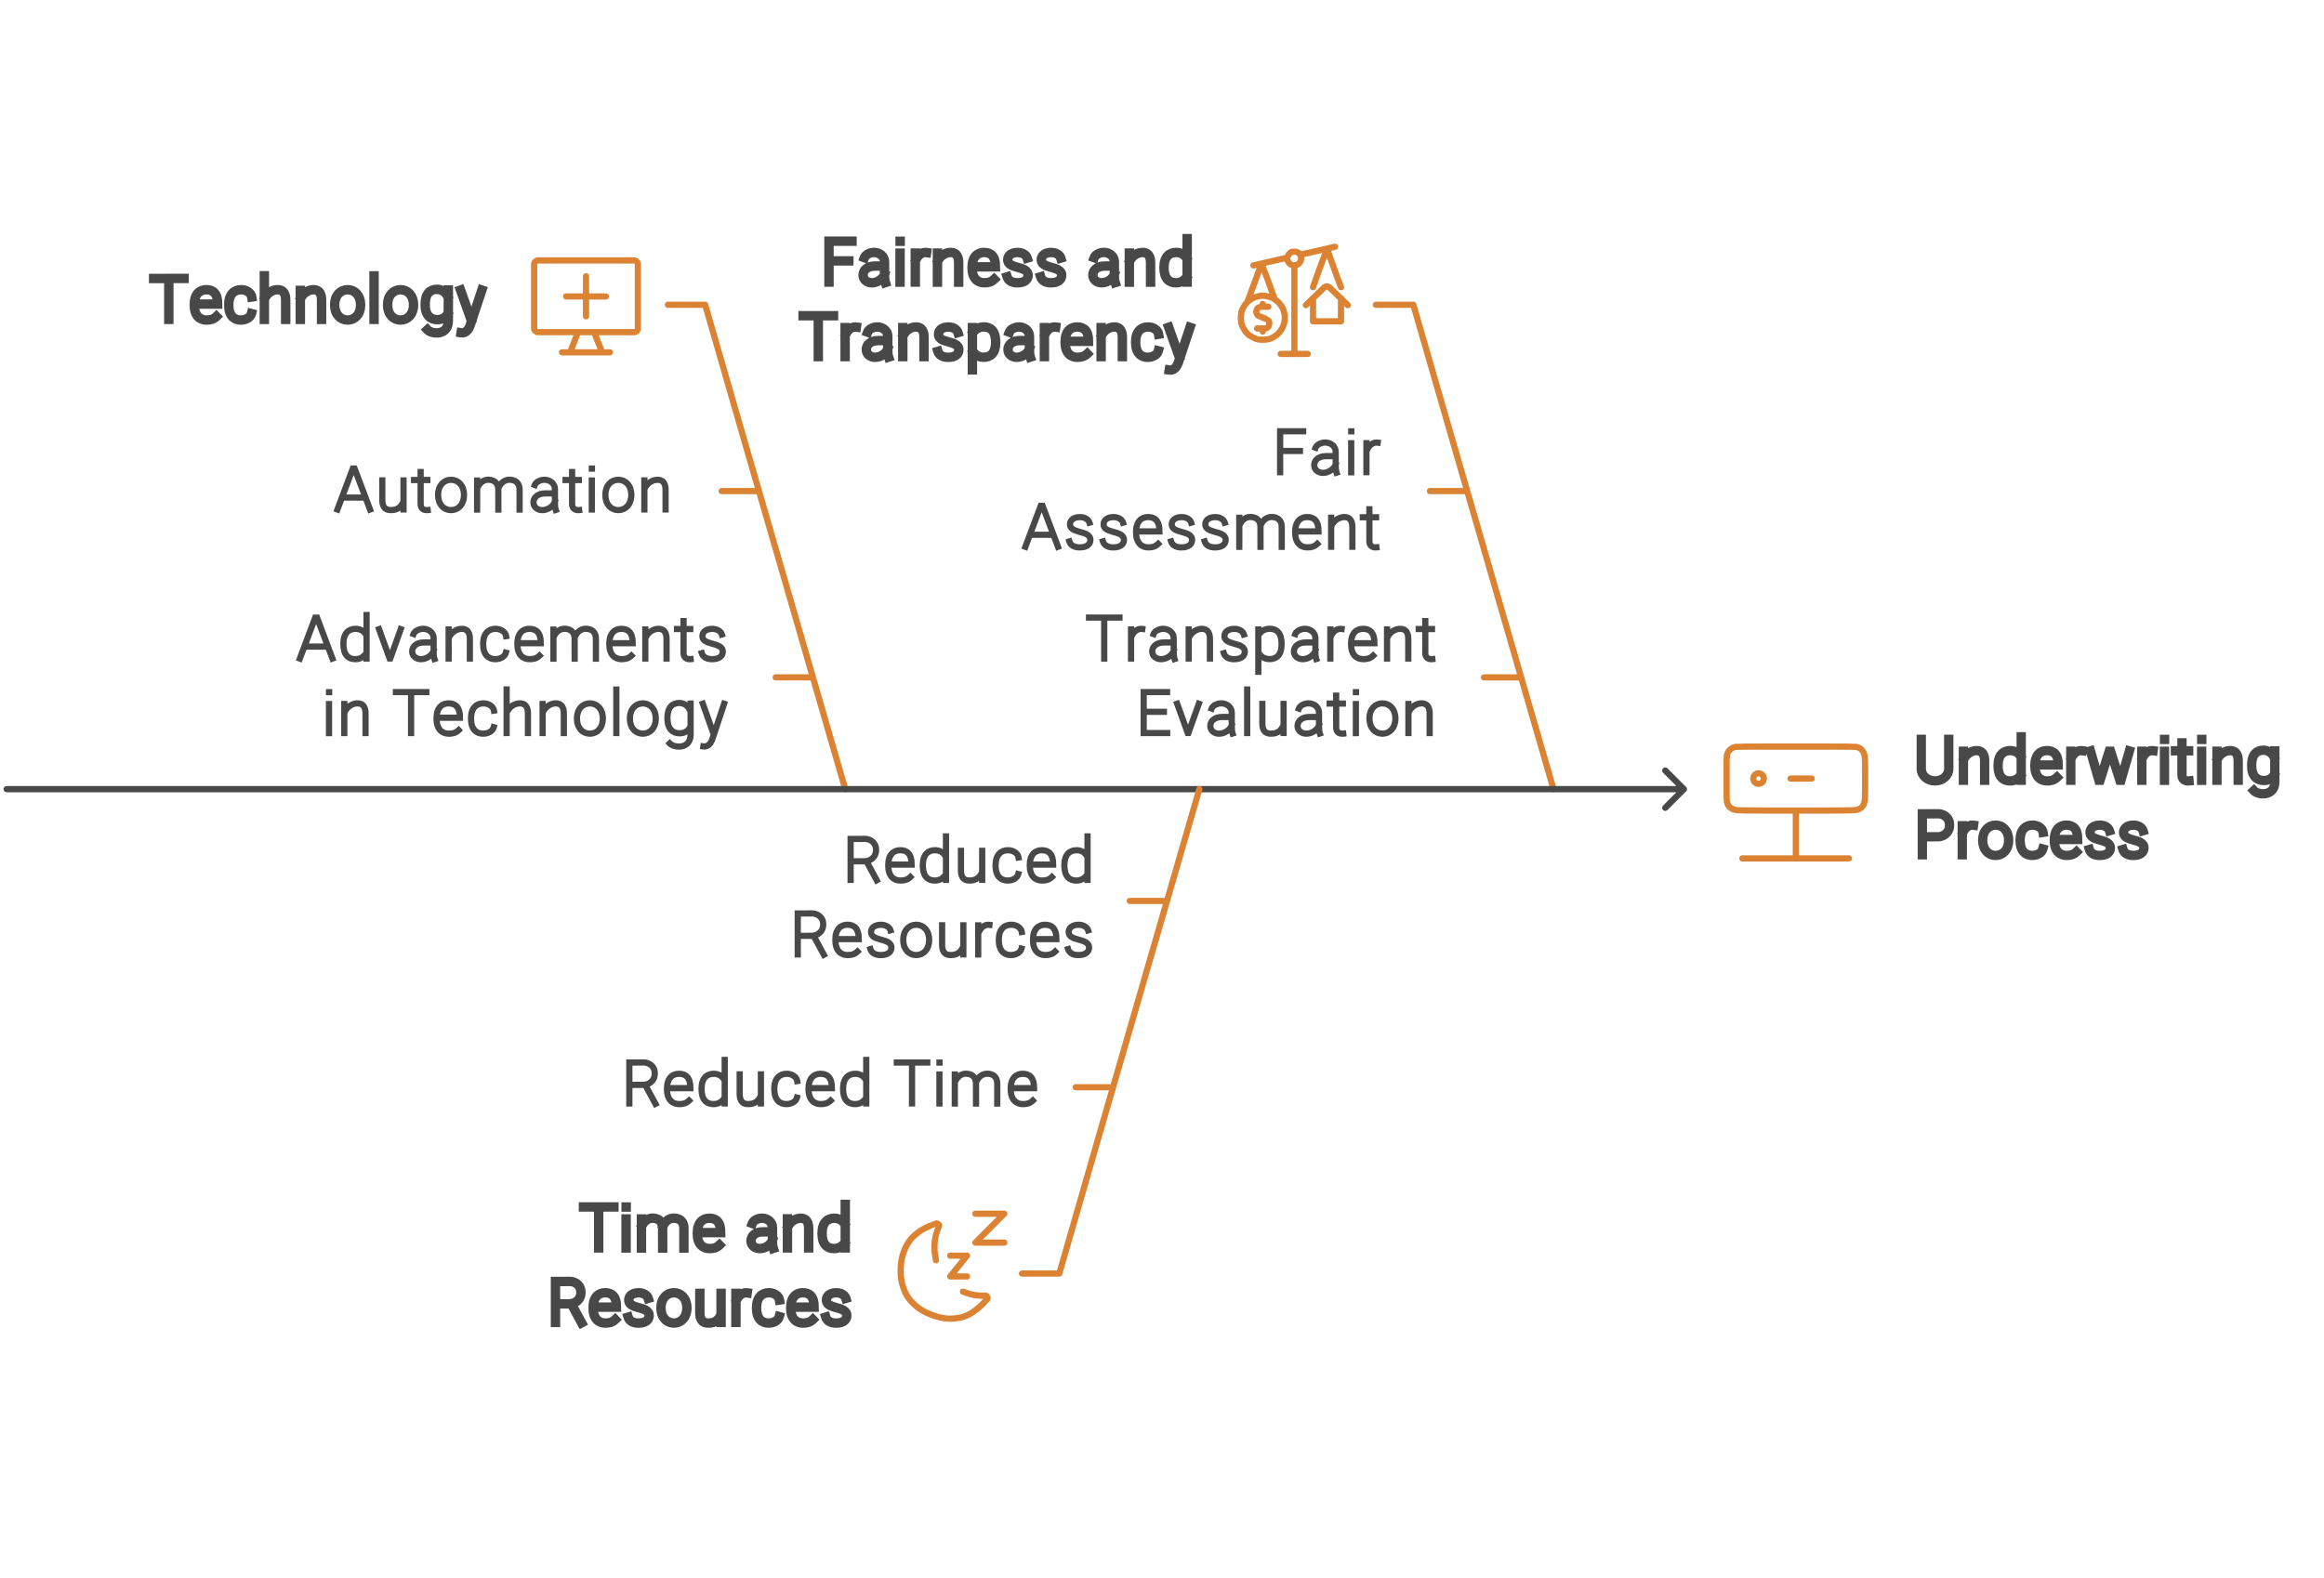 <svg width="555" height="377" viewBox="0 0 555 377" fill="none" xmlns="http://www.w3.org/2000/svg">
<path d="M159.508 72.803H168.409L177.385 103.957C185.544 132.143 193.703 160.33 201.862 188.516M172.341 117.308H181.242M185.247 161.813H194.148" stroke="#DB8333" stroke-width="1.484" stroke-miterlimit="1.5" stroke-linecap="round" stroke-linejoin="round"/>
<path d="M328.573 72.805H337.526L346.524 103.958C354.683 132.145 362.842 160.331 371.001 188.518M341.48 117.31H350.381M354.386 161.815H363.287" stroke="#DB8333" stroke-width="1.484" stroke-miterlimit="1.5" stroke-linecap="round" stroke-linejoin="round"/>
<path d="M427.607 185.986H432.651M428.868 193.626V205.049M416.11 205.049H441.552M428.868 178.346C431.192 178.346 433.517 178.346 435.841 178.346C440.489 178.346 442.986 178.37 443.332 178.42C443.679 178.519 443.975 178.642 444.222 178.791C444.519 178.989 444.742 179.236 444.89 179.533C445.088 179.78 445.211 180.076 445.261 180.423C445.36 180.719 445.409 181.733 445.409 183.464C445.409 185.145 445.409 186.826 445.409 188.508C445.409 190.189 445.36 191.203 445.261 191.549C445.211 191.895 445.088 192.192 444.89 192.439C444.742 192.736 444.519 192.958 444.222 193.107C443.975 193.304 443.679 193.428 443.332 193.477C442.986 193.576 440.489 193.626 435.841 193.626C431.192 193.626 426.544 193.626 421.896 193.626C417.198 193.626 414.701 193.576 414.404 193.477C414.058 193.428 413.761 193.304 413.514 193.107C413.217 192.958 412.97 192.736 412.772 192.439C412.624 192.192 412.5 191.895 412.401 191.549C412.352 191.203 412.327 190.189 412.327 188.508C412.327 186.826 412.327 185.145 412.327 183.464C412.327 181.733 412.352 180.719 412.401 180.423C412.5 180.076 412.624 179.78 412.772 179.533C412.97 179.236 413.217 178.989 413.514 178.791C413.761 178.642 414.058 178.519 414.404 178.42C414.701 178.37 417.198 178.346 421.896 178.346C424.22 178.346 426.544 178.346 428.868 178.346ZM421.228 185.986C421.228 186.035 421.228 186.085 421.228 186.134C421.228 186.184 421.203 186.258 421.154 186.357C421.154 186.406 421.129 186.48 421.08 186.579C421.03 186.629 420.981 186.703 420.931 186.802C420.882 186.851 420.833 186.901 420.783 186.95C420.684 186.999 420.61 187.049 420.561 187.098C420.462 187.148 420.388 187.173 420.338 187.173C420.239 187.222 420.165 187.247 420.116 187.247C420.017 187.247 419.918 187.247 419.819 187.247C419.769 187.247 419.695 187.222 419.596 187.173C419.497 187.173 419.423 187.148 419.374 187.098C419.275 187.049 419.201 186.999 419.151 186.95C419.102 186.901 419.052 186.851 419.003 186.802C418.953 186.703 418.904 186.629 418.855 186.579C418.805 186.48 418.78 186.406 418.78 186.357C418.731 186.258 418.706 186.184 418.706 186.134C418.706 186.035 418.706 185.936 418.706 185.837C418.706 185.788 418.731 185.714 418.78 185.615C418.78 185.516 418.805 185.442 418.855 185.392C418.904 185.293 418.953 185.219 419.003 185.17C419.052 185.12 419.102 185.071 419.151 185.021C419.201 184.972 419.275 184.923 419.374 184.873C419.423 184.824 419.497 184.799 419.596 184.799C419.695 184.749 419.769 184.725 419.819 184.725C419.918 184.725 420.017 184.725 420.116 184.725C420.165 184.725 420.239 184.749 420.338 184.799C420.388 184.799 420.462 184.824 420.561 184.873C420.61 184.923 420.684 184.972 420.783 185.021C420.833 185.071 420.882 185.12 420.931 185.17C420.981 185.219 421.03 185.293 421.08 185.392C421.129 185.442 421.154 185.516 421.154 185.615C421.203 185.714 421.228 185.788 421.228 185.837C421.228 185.887 421.228 185.936 421.228 185.986Z" stroke="#DB8333" stroke-width="1.484" stroke-miterlimit="1.5" stroke-linecap="round" stroke-linejoin="round"/>
<path d="M458.825 176.611V183.681C458.825 185.263 460.294 186.545 462.105 186.545C463.916 186.545 465.384 185.263 465.384 183.681V176.611M468.89 179.454L468.891 186.388M473.96 186.388V181.897C473.96 181.369 474.031 179.462 472.263 179.311C470.959 179.2 469.706 180.034 469.131 181.068M482.695 186.385V176M482.428 185.383C481.789 186.197 480.974 186.545 480.003 186.545C478.385 186.545 477.16 185.573 477.16 182.924C477.16 180.275 478.463 179.302 480.081 179.302C481.023 179.302 481.92 179.702 482.428 180.489M491.223 185.713C490.501 186.408 489.741 186.544 488.862 186.544C487.327 186.544 485.945 185.572 485.945 182.923C485.945 180.273 487.287 179.301 488.822 179.301C490.356 179.301 491.546 180.084 491.546 182.734H486.191M497.222 179.327C496.198 179.186 495.272 179.854 494.796 180.818M494.533 179.449V186.384M499.228 179.387L501.241 186.382H501.522L503.704 179.456H504.026L506.256 186.382H506.516L508.531 179.387M514.186 179.327C513.162 179.186 512.236 179.854 511.76 180.818M511.497 179.449V186.384M516.918 176.629H516.936M516.906 179.472V186.4M522.764 186.535C521.719 186.638 521.082 186.094 521.082 185.097V177.452M522.677 179.352H521.369M519.517 179.352H520.803M525.797 176.629H525.815M525.785 179.472V186.4M529.44 179.454L529.44 186.388M534.509 186.388V181.897C534.509 181.369 534.58 179.462 532.812 179.311C531.508 179.2 530.256 180.034 529.68 181.068M543.251 179.36V186.779C543.251 190.262 539.325 190.002 538.26 188.867M543.004 185.235C542.499 186.041 541.591 186.452 540.637 186.452C539.019 186.452 537.716 185.479 537.716 182.83C537.716 180.181 538.941 179.208 540.559 179.208C541.499 179.208 542.467 179.713 543.004 180.732M459.079 204.192V194.411L462.994 194.399C463.809 194.428 465.578 195.008 465.578 197.102C465.578 199.195 463.809 199.833 462.994 199.89L459.47 199.9M471.305 197.129C470.282 196.988 469.356 197.656 468.879 198.62M468.616 197.251V204.186M487.852 202.8C487.576 203.835 486.413 204.346 485.323 204.346C483.738 204.346 482.428 203.374 482.428 200.725C482.428 198.075 483.815 197.103 485.4 197.103C486.518 197.103 487.742 197.724 487.915 198.84M495.874 203.515C495.152 204.21 494.392 204.346 493.513 204.346C491.978 204.346 490.596 203.374 490.596 200.725C490.596 198.075 491.938 197.103 493.473 197.103C495.007 197.103 496.196 197.886 496.196 200.536H490.841M503.767 198.444C503.547 197.719 502.691 197.111 501.497 197.111C500.097 197.111 499.192 197.751 499.124 198.718C499.046 199.827 499.962 200.254 501.393 200.638C502.65 200.977 504.091 201.334 503.977 202.702C503.903 203.584 503.179 204.352 501.43 204.352C500.017 204.352 499.218 203.747 498.97 202.926M511.785 198.444C511.566 197.719 510.71 197.111 509.515 197.111C508.115 197.111 507.21 197.751 507.142 198.718C507.064 199.827 507.98 200.254 509.412 200.638C510.668 200.977 512.11 201.334 511.995 202.702C511.921 203.584 511.197 204.352 509.449 204.352C508.035 204.352 507.236 203.747 506.988 202.926M479.689 200.725C479.689 202.999 478.301 204.348 476.589 204.348C474.877 204.348 473.489 202.999 473.489 200.725C473.489 198.451 474.877 197.103 476.589 197.103C478.301 197.103 479.689 198.451 479.689 200.725Z" stroke="#484848" stroke-width="2.225" stroke-linecap="square"/>
<path d="M402.135 188.516H1.589M402.135 188.516C402.135 188.516 401.394 187.774 399.91 186.291C399.168 185.549 398.427 184.807 397.685 184.065M402.135 188.516C402.135 188.516 401.394 189.258 399.91 190.741C399.168 191.483 398.427 192.225 397.685 192.966" stroke="#484848" stroke-width="1.484" stroke-miterlimit="1.5" stroke-linecap="round" stroke-linejoin="round"/>
<path d="M244.068 304.229H252.969L261.944 273.075C270.103 244.889 278.263 216.702 286.422 188.516M256.9 259.724H265.801M269.807 215.219H278.708" stroke="#DB8333" stroke-width="1.484" stroke-miterlimit="1.5" stroke-linecap="round" stroke-linejoin="round"/>
<path d="M203.138 210.192V200.41L206.695 200.399C207.489 200.426 209.211 200.992 209.211 203.03C209.211 205.068 207.489 205.688 206.695 205.744L203.545 205.754M209.379 210.278L207.071 206.024M217.396 209.513C216.674 210.208 215.914 210.345 215.034 210.345C213.5 210.345 212.118 209.372 212.118 206.723C212.118 204.074 213.46 203.101 214.994 203.101C216.529 203.101 217.718 203.885 217.718 206.534H212.363M225.913 210.186V199.8M225.646 209.183C225.007 209.997 224.192 210.346 223.221 210.346C221.603 210.346 220.378 209.373 220.378 206.724C220.378 204.075 221.681 203.102 223.299 203.102C224.241 203.102 225.138 203.502 225.646 204.289M234.56 210.179L234.559 203.244M229.49 203.244V207.735C229.49 208.263 229.42 210.164 231.187 210.321C232.737 210.459 233.682 209.836 234.203 208.959M243.175 208.798C242.899 209.833 241.737 210.345 240.647 210.345C239.061 210.345 237.752 209.372 237.752 206.723C237.752 204.074 239.138 203.101 240.724 203.101C241.841 203.101 243.065 203.722 243.238 204.838M251.198 209.513C250.475 210.208 249.715 210.345 248.836 210.345C247.302 210.345 245.919 209.372 245.919 206.723C245.919 204.074 247.262 203.101 248.796 203.101C250.331 203.101 251.52 203.885 251.52 206.534H246.165M259.715 210.186V199.8M259.448 209.183C258.809 209.997 257.994 210.346 257.022 210.346C255.404 210.346 254.18 209.373 254.18 206.724C254.18 204.075 255.483 203.102 257.101 203.102C258.043 203.102 258.94 203.502 259.448 204.289M190.513 227.994V218.212L194.071 218.201C194.864 218.229 196.586 218.794 196.586 220.832C196.586 222.87 194.864 223.49 194.071 223.546L190.921 223.556M196.754 228.08L194.447 223.827M204.771 227.315C204.049 228.01 203.289 228.147 202.41 228.147C200.875 228.147 199.493 227.174 199.493 224.525C199.493 221.876 200.835 220.903 202.37 220.903C203.904 220.903 205.094 221.687 205.094 224.336H199.739M212.664 222.244C212.445 221.519 211.588 220.911 210.394 220.911C208.994 220.911 208.089 221.551 208.021 222.519C207.943 223.627 208.859 224.054 210.291 224.438C211.547 224.778 212.988 225.134 212.874 226.503C212.8 227.384 212.076 228.152 210.328 228.152C208.914 228.152 208.115 227.547 207.867 226.727M230.057 227.981L230.057 221.047M224.988 221.047V225.537C224.988 226.065 224.917 227.966 226.684 228.123C228.235 228.261 229.179 227.638 229.7 226.761M236.294 220.93C235.27 220.789 234.344 221.456 233.868 222.421M233.605 221.051V227.986M243.947 226.6C243.671 227.635 242.508 228.147 241.418 228.147C239.833 228.147 238.523 227.174 238.523 224.525C238.523 221.876 239.91 220.903 241.495 220.903C242.613 220.903 243.837 221.524 244.01 222.64M251.969 227.315C251.247 228.01 250.487 228.147 249.607 228.147C248.073 228.147 246.691 227.174 246.691 224.525C246.691 221.876 248.033 220.903 249.568 220.903C251.102 220.903 252.291 221.687 252.291 224.336H246.936M259.862 222.244C259.642 221.519 258.786 220.911 257.592 220.911C256.192 220.911 255.287 221.551 255.219 222.519C255.141 223.627 256.056 224.054 257.488 224.438C258.745 224.778 260.186 225.134 260.072 226.503C259.998 227.384 259.273 228.152 257.525 228.152C256.112 228.152 255.312 227.547 255.064 226.727M221.898 224.526C221.898 226.799 220.51 228.148 218.798 228.148C217.087 228.148 215.699 226.799 215.699 224.526C215.699 222.252 217.087 220.903 218.798 220.903C220.51 220.903 221.898 222.252 221.898 224.526Z" stroke="#484848" stroke-width="1.484" stroke-linecap="square"/>
<path d="M150.294 263.598V253.816L153.852 253.805C154.646 253.833 156.367 254.398 156.367 256.436C156.367 258.474 154.646 259.095 153.852 259.15L150.702 259.16M156.535 263.685L154.228 259.431M164.553 262.92C163.83 263.614 163.07 263.751 162.191 263.751C160.657 263.751 159.274 262.778 159.274 260.129C159.274 257.48 160.617 256.507 162.151 256.507C163.686 256.507 164.875 257.291 164.875 259.94H159.52M173.07 263.592V253.207M172.803 262.589C172.164 263.404 171.349 263.752 170.377 263.752C168.759 263.752 167.535 262.78 167.535 260.13C167.535 257.481 168.838 256.509 170.456 256.509C171.398 256.509 172.295 256.909 172.803 257.695M181.716 263.585L181.716 256.651M176.647 256.651V261.141C176.647 261.669 176.576 263.571 178.343 263.728C179.894 263.866 180.838 263.242 181.359 262.365M190.332 262.204C190.056 263.239 188.893 263.751 187.803 263.751C186.218 263.751 184.908 262.778 184.908 260.129C184.908 257.48 186.295 256.507 187.88 256.507C188.998 256.507 190.222 257.128 190.395 258.245M198.354 262.92C197.632 263.614 196.872 263.751 195.993 263.751C194.458 263.751 193.076 262.778 193.076 260.129C193.076 257.48 194.418 256.507 195.953 256.507C197.487 256.507 198.677 257.291 198.677 259.94H193.321M206.871 263.592V253.207M206.605 262.589C205.965 263.404 205.15 263.752 204.179 263.752C202.561 263.752 201.336 262.78 201.336 260.13C201.336 257.481 202.639 256.509 204.257 256.509C205.199 256.509 206.096 256.909 206.605 257.695M221.442 253.816C219.022 253.816 216.601 253.82 214.181 253.82M217.805 263.592V254.195M224.361 253.835H224.379M224.349 256.678V263.607M228.019 256.686L228.019 263.62M233.088 263.62L233.08 258.656C233.032 257.956 232.76 256.882 231.37 256.564C229.931 256.234 228.834 257.008 228.287 258.007M238.158 263.62V259.129C238.158 258.601 238.243 256.977 236.44 256.564C234.935 256.219 233.797 257.082 233.277 258.146M246.635 262.92C245.913 263.614 245.153 263.751 244.273 263.751C242.739 263.751 241.357 262.778 241.357 260.129C241.357 257.48 242.699 256.507 244.233 256.507C245.768 256.507 246.957 257.291 246.957 259.94H241.602" stroke="#484848" stroke-width="1.484" stroke-linecap="square"/>
<path d="M146.608 288.321C144.187 288.321 141.767 288.325 139.347 288.325M142.971 298.097V288.7M149.527 288.34H149.544M149.515 291.183V298.112M153.184 291.191L153.185 298.125M158.254 298.125L158.246 293.161C158.198 292.461 157.926 291.387 156.536 291.068C155.097 290.739 153.999 291.513 153.453 292.512M163.324 298.125V293.634C163.324 293.106 163.409 291.482 161.606 291.068C160.101 290.724 158.963 291.586 158.443 292.651M171.801 297.425C171.079 298.119 170.318 298.256 169.439 298.256C167.905 298.256 166.523 297.283 166.523 294.634C166.523 291.985 167.865 291.012 169.399 291.012C170.934 291.012 172.123 291.796 172.123 294.445H166.768M179.664 292.253C179.934 291.537 180.984 291.007 181.978 291.007C183.353 291.007 184.467 291.981 184.467 293.183L184.472 294.264V296.203C184.472 296.976 184.453 297.524 184.677 298.211M184.19 294.264H182.167C180.31 294.264 179.345 295.292 179.345 296.4C179.345 297.509 180.264 298.257 181.462 298.257C182.932 298.257 184.138 297.18 184.436 296.323M188.054 291.165L188.054 298.099M193.123 298.099V293.609C193.123 293.081 193.194 291.173 191.427 291.022C190.123 290.911 188.87 291.745 188.294 292.78M201.858 298.097V287.711M201.591 297.094C200.952 297.909 200.137 298.257 199.166 298.257C197.548 298.257 196.323 297.284 196.323 294.635C196.323 291.986 197.626 291.014 199.244 291.014C200.186 291.014 201.083 291.413 201.591 292.2M132.657 315.905V306.123L136.214 306.112C137.008 306.14 138.73 306.705 138.73 308.743C138.73 310.781 137.008 311.402 136.214 311.457L133.064 311.467M138.898 315.992L136.59 311.738M146.915 315.227C146.193 315.921 145.433 316.058 144.553 316.058C143.019 316.058 141.637 315.085 141.637 312.436C141.637 309.787 142.979 308.814 144.513 308.814C146.048 308.814 147.237 309.598 147.237 312.247H141.882M154.808 310.155C154.588 309.431 153.732 308.822 152.538 308.822C151.137 308.822 150.233 309.462 150.165 310.43C150.087 311.538 151.002 311.966 152.434 312.349C153.69 312.689 155.132 313.045 155.018 314.414C154.944 315.295 154.219 316.063 152.471 316.063C151.058 316.063 150.258 315.458 150.01 314.638M172.201 315.892L172.201 308.958M167.131 308.958V313.448C167.131 313.976 167.061 315.878 168.828 316.035C170.378 316.172 171.323 315.549 171.844 314.672M178.438 308.841C177.414 308.7 176.488 309.368 176.011 310.332M175.748 308.962V315.897M186.09 314.511C185.814 315.546 184.651 316.058 183.562 316.058C181.976 316.058 180.667 315.085 180.667 312.436C180.667 309.787 182.053 308.814 183.639 308.814C184.756 308.814 185.98 309.435 186.153 310.552M194.113 315.227C193.39 315.921 192.63 316.058 191.751 316.058C190.216 316.058 188.834 315.085 188.834 312.436C188.834 309.787 190.177 308.814 191.711 308.814C193.246 308.814 194.435 309.598 194.435 312.247H189.08M202.005 310.155C201.786 309.431 200.93 308.822 199.735 308.822C198.335 308.822 197.43 309.462 197.362 310.43C197.285 311.538 198.2 311.966 199.632 312.349C200.888 312.689 202.33 313.045 202.215 314.414C202.142 315.295 201.417 316.063 199.669 316.063C198.255 316.063 197.456 315.458 197.208 314.638M164.042 312.437C164.042 314.71 162.654 316.059 160.942 316.059C159.23 316.059 157.842 314.71 157.842 312.437C157.842 310.163 159.23 308.814 160.942 308.814C162.654 308.814 164.042 310.163 164.042 312.437Z" stroke="#484848" stroke-width="2.25" stroke-linecap="square"/>
<path d="M226.932 299.952H230.938L226.932 304.922H230.938M232.94 289.938H239.839L232.94 296.837H239.839M223.52 301.065C223.471 300.768 223.421 300.447 223.372 300.1C223.223 299.408 223.149 298.716 223.149 298.024C223.149 297.381 223.199 296.713 223.298 296.021C223.396 295.378 223.57 294.71 223.817 294.018C224.064 293.375 224.188 293.029 224.188 292.98C224.237 292.93 224.262 292.881 224.262 292.831C224.262 292.782 224.262 292.732 224.262 292.683C224.212 292.634 224.188 292.584 224.188 292.535C224.138 292.485 224.089 292.436 224.039 292.386C223.99 292.337 223.94 292.312 223.891 292.312C223.842 292.263 223.792 292.238 223.743 292.238C223.693 292.238 223.644 292.238 223.594 292.238C223.545 292.238 222.927 292.485 221.74 292.98C220.504 293.524 219.465 294.166 218.625 294.908C217.734 295.65 217.017 296.54 216.473 297.579C215.93 298.617 215.534 299.754 215.287 300.991C215.089 302.276 215.039 303.587 215.138 304.922C215.287 306.208 215.583 307.37 216.028 308.408C216.473 309.496 217.116 310.436 217.957 311.227C218.748 312.067 219.712 312.784 220.85 313.378C222.037 313.971 223.248 314.416 224.484 314.713C225.77 315.01 226.982 315.084 228.119 314.936C229.306 314.837 230.418 314.515 231.457 313.971C232.446 313.427 233.41 312.71 234.35 311.82C235.24 310.881 235.71 310.386 235.759 310.337C235.808 310.287 235.833 310.238 235.833 310.188C235.833 310.139 235.833 310.089 235.833 310.04C235.833 309.99 235.833 309.941 235.833 309.892C235.784 309.842 235.734 309.793 235.685 309.743C235.685 309.694 235.66 309.644 235.611 309.595C235.561 309.595 235.512 309.57 235.462 309.521C235.413 309.521 235.363 309.521 235.314 309.521C235.265 309.521 235.24 309.521 235.24 309.521C235.24 309.521 235.141 309.521 234.943 309.521C234.795 309.521 234.523 309.521 234.127 309.521C233.682 309.471 233.262 309.422 232.866 309.372C232.471 309.323 232.1 309.249 231.754 309.15C231.358 309.051 230.962 308.927 230.567 308.779C230.369 308.68 230.171 308.606 229.973 308.556" stroke="#DB8333" stroke-width="1.484" stroke-miterlimit="1.5" stroke-linecap="round" stroke-linejoin="round"/>
<path d="M43.953 66.516C41.533 66.516 39.113 66.52 36.692 66.52M40.316 76.291V66.895M51.671 75.619C50.948 76.314 50.188 76.451 49.309 76.451C47.775 76.451 46.392 75.478 46.392 72.829C46.392 70.18 47.735 69.207 49.269 69.207C50.804 69.207 51.993 69.991 51.993 72.64H46.638M60.048 74.904C59.772 75.939 58.61 76.451 57.52 76.451C55.934 76.451 54.625 75.478 54.625 72.829C54.625 70.18 56.011 69.207 57.597 69.207C58.715 69.207 59.938 69.828 60.112 70.944M63.131 65.878V76.295M68.223 76.295V71.804C68.223 71.276 68.294 69.368 66.519 69.218C65.218 69.107 63.968 69.929 63.384 70.954M71.721 69.36L71.722 76.294M76.791 76.294V71.804C76.791 71.276 76.862 69.368 75.094 69.217C73.79 69.106 72.537 69.94 71.962 70.975M89.328 65.908V76.293M107.066 69.266V76.685C107.066 80.169 103.14 79.909 102.075 78.773M106.818 75.141C106.314 75.948 105.406 76.358 104.452 76.358C102.834 76.358 101.531 75.386 101.531 72.736C101.531 70.087 102.756 69.115 104.374 69.115C105.314 69.115 106.282 69.62 106.818 70.638M110.114 79.491C111.267 79.673 111.951 78.597 112.216 77.895L115.072 69.294M109.984 69.294L112.462 76.273M86.117 72.829C86.117 75.103 84.73 76.452 83.018 76.452C81.306 76.452 79.918 75.103 79.918 72.829C79.918 70.556 81.306 69.207 83.018 69.207C84.73 69.207 86.117 70.556 86.117 72.829ZM98.757 72.829C98.757 75.103 97.369 76.452 95.657 76.452C93.945 76.452 92.557 75.103 92.557 72.829C92.557 70.556 93.945 69.207 95.657 69.207C97.369 69.207 98.757 70.556 98.757 72.829Z" stroke="#484848" stroke-width="2.25" stroke-linecap="square"/>
<path d="M138.017 79.346L136.163 84.168M141.874 79.346L143.803 84.168M134.234 84.168H145.657M144.693 70.816H135.199M139.946 65.995V75.563M139.946 62.212C141.874 62.212 143.778 62.212 145.657 62.212C149.465 62.212 151.443 62.212 151.591 62.212C151.69 62.261 151.789 62.311 151.888 62.36C152.036 62.459 152.135 62.558 152.185 62.657C152.234 62.756 152.284 62.855 152.333 62.954C152.333 63.102 152.333 64.437 152.333 66.959C152.333 69.531 152.333 72.077 152.333 74.599C152.333 77.171 152.333 78.506 152.333 78.605C152.284 78.704 152.234 78.827 152.185 78.975C152.135 79.074 152.036 79.149 151.888 79.198C151.789 79.248 151.69 79.297 151.591 79.346C151.443 79.346 149.465 79.346 145.657 79.346C141.85 79.346 138.042 79.346 134.234 79.346C130.427 79.346 128.449 79.346 128.3 79.346C128.201 79.297 128.103 79.248 128.004 79.198C127.905 79.149 127.806 79.074 127.707 78.975C127.657 78.827 127.608 78.704 127.559 78.605C127.559 78.506 127.559 77.171 127.559 74.599C127.559 72.077 127.559 69.531 127.559 66.959C127.559 64.437 127.559 63.102 127.559 62.954C127.608 62.855 127.657 62.756 127.707 62.657C127.806 62.558 127.905 62.459 128.004 62.36C128.103 62.311 128.201 62.261 128.3 62.212C128.449 62.212 130.427 62.212 134.234 62.212C136.163 62.212 138.067 62.212 139.946 62.212Z" stroke="#DB8333" stroke-width="1.484" stroke-miterlimit="1.5" stroke-linecap="round" stroke-linejoin="round"/>
<path d="M203.469 57.615C202.431 57.615 198.677 57.618 197.974 57.618V67.39M202.703 62.326H198.298M206.431 61.546C206.701 60.83 207.752 60.301 208.746 60.301C210.121 60.301 211.235 61.275 211.235 62.476L211.239 63.557V65.496C211.239 66.27 211.221 66.818 211.445 67.504M210.958 63.557H208.934C207.078 63.557 206.113 64.586 206.113 65.694C206.113 66.802 207.031 67.551 208.23 67.551C209.7 67.551 210.906 66.473 211.203 65.616M214.955 57.633H214.972M214.942 60.477V67.405M221.272 60.332C220.248 60.191 219.322 60.859 218.845 61.823M218.582 60.454V67.389M223.871 60.459L223.871 67.393M228.94 67.393V62.902C228.94 62.374 229.011 60.467 227.244 60.316C225.94 60.205 224.687 61.039 224.111 62.073M237.414 66.718C236.692 67.413 235.932 67.549 235.052 67.549C233.518 67.549 232.136 66.577 232.136 63.928C232.136 61.278 233.478 60.306 235.012 60.306C236.547 60.306 237.736 61.089 237.736 63.738H232.381M245.307 61.647C245.087 60.922 244.231 60.313 243.037 60.313C241.636 60.313 240.732 60.954 240.664 61.921C240.586 63.03 241.501 63.457 242.933 63.84C244.189 64.18 245.631 64.537 245.517 65.905C245.443 66.787 244.718 67.555 242.97 67.555C241.557 67.555 240.757 66.95 240.509 66.129M253.325 61.647C253.106 60.922 252.249 60.313 251.055 60.313C249.655 60.313 248.75 60.954 248.682 61.921C248.604 63.03 249.52 63.457 250.952 63.84C252.208 64.18 253.649 64.537 253.535 65.905C253.461 66.787 252.737 67.555 250.989 67.555C249.575 67.555 248.776 66.95 248.528 66.129M261.313 61.546C261.584 60.83 262.634 60.301 263.628 60.301C265.003 60.301 266.117 61.275 266.117 62.476L266.121 63.557V65.496C266.121 66.27 266.103 66.818 266.327 67.504M265.84 63.557H263.817C261.96 63.557 260.995 64.586 260.995 65.694C260.995 66.802 261.914 67.551 263.112 67.551C264.582 67.551 265.788 66.473 266.085 65.616M269.704 60.459L269.704 67.393M274.773 67.393V62.902C274.773 62.374 274.844 60.467 273.076 60.316C271.772 60.205 270.52 61.039 269.944 62.073M283.508 67.39V57.005M283.241 66.388C282.602 67.202 281.787 67.55 280.816 67.55C279.198 67.55 277.973 66.578 277.973 63.929C277.973 61.279 279.276 60.307 280.894 60.307C281.836 60.307 282.733 60.707 283.241 61.494M199.055 75.417C196.635 75.417 194.214 75.421 191.794 75.421M195.418 85.192V75.795M204.515 78.134C203.491 77.993 202.565 78.661 202.089 79.625M201.826 78.256V85.191M207.203 79.348C207.473 78.632 208.523 78.103 209.517 78.103C210.892 78.103 212.006 79.077 212.006 80.278L212.011 81.359V83.298C212.011 84.072 211.992 84.62 212.216 85.306M211.729 81.359H209.706C207.849 81.359 206.884 82.388 206.884 83.496C206.884 84.604 207.803 85.353 209.001 85.353C210.472 85.353 211.678 84.275 211.975 83.418M215.593 78.261L215.593 85.195M220.662 85.195V80.704C220.662 80.176 220.733 78.269 218.966 78.118C217.662 78.007 216.409 78.841 215.833 79.875M228.773 79.449C228.554 78.724 227.697 78.115 226.503 78.115C225.103 78.115 224.198 78.756 224.13 79.723C224.052 80.832 224.968 81.259 226.4 81.642C227.656 81.982 229.097 82.339 228.983 83.707C228.909 84.589 228.185 85.356 226.437 85.356C225.023 85.356 224.224 84.751 223.976 83.931M232.218 78.257V88.359M232.49 79.258C233.145 78.444 234.021 78.097 234.992 78.097C236.61 78.097 237.781 79.095 237.781 81.744C237.781 84.393 236.532 85.34 234.914 85.34C233.971 85.34 233.017 84.939 232.49 84.15M241.041 79.348C241.312 78.632 242.362 78.103 243.356 78.103C244.731 78.103 245.845 79.077 245.845 80.278L245.849 81.359V83.298C245.849 84.072 245.831 84.62 246.055 85.306M245.568 81.359H243.545C241.688 81.359 240.723 82.388 240.723 83.496C240.723 84.604 241.642 85.353 242.84 85.353C244.31 85.353 245.516 84.275 245.813 83.418M252.106 78.134C251.082 77.993 250.156 78.661 249.68 79.625M249.417 78.256V85.191M259.637 84.52C258.915 85.215 258.155 85.351 257.275 85.351C255.741 85.351 254.359 84.379 254.359 81.73C254.359 79.08 255.701 78.108 257.235 78.108C258.77 78.108 259.959 78.891 259.959 81.54H254.604M262.961 78.261L262.961 85.195M268.031 85.195V80.704C268.031 80.176 268.102 78.269 266.334 78.118C265.03 78.007 263.777 78.841 263.201 79.875M276.626 83.805C276.35 84.84 275.188 85.351 274.098 85.351C272.512 85.351 271.203 84.379 271.203 81.73C271.203 79.08 272.589 78.108 274.175 78.108C275.292 78.108 276.516 78.729 276.689 79.845M279.235 88.391C280.388 88.573 281.072 87.498 281.337 86.796L284.193 78.195M279.104 78.195L281.583 85.174" stroke="#484848" stroke-width="2.25" stroke-linecap="square"/>
<path d="M313.568 71.193C313.568 72.133 313.568 73.072 313.568 74.012C313.568 75.841 313.568 76.756 313.568 76.756C313.568 76.756 314.681 76.756 316.906 76.756C319.131 76.756 320.244 76.756 320.244 76.756C320.244 76.756 320.244 75.817 320.244 73.938C320.244 73.047 320.244 72.133 320.244 71.193M311.862 72.899C312.554 72.207 313.271 71.514 314.013 70.822C315.447 69.438 316.214 68.696 316.312 68.597C316.461 68.498 316.584 68.448 316.683 68.448C316.832 68.399 316.955 68.399 317.054 68.448C317.153 68.448 317.277 68.498 317.425 68.597C317.524 68.696 317.573 68.745 317.573 68.745C317.573 68.745 318.29 69.438 319.725 70.822C320.466 71.514 321.183 72.207 321.876 72.899M309.117 63.405V84.544M305.854 84.544H312.307M320.244 68.597C319.65 67.064 319.082 65.531 318.538 63.998C317.45 60.932 316.906 59.399 316.906 59.399C316.906 59.399 316.337 60.932 315.2 63.998C314.656 65.531 314.112 67.064 313.568 68.597M310.601 60.809L318.834 58.954L310.453 60.883M297.917 72.083C298.461 70.55 299.03 69.017 299.623 67.484C300.711 64.468 301.255 62.96 301.255 62.96C301.255 62.96 301.799 64.369 302.887 67.188C303.381 68.622 303.9 70.056 304.444 71.49M302.887 73.27C302.59 73.27 302.293 73.27 301.997 73.27C301.403 73.27 301.032 73.295 300.884 73.344C300.785 73.344 300.662 73.394 300.513 73.492C300.414 73.542 300.34 73.616 300.291 73.715C300.192 73.814 300.142 73.913 300.142 74.012C300.093 74.16 300.043 74.308 299.994 74.457C299.994 74.556 300.019 74.679 300.068 74.828C300.118 74.927 300.167 75.025 300.216 75.124C300.266 75.223 300.365 75.322 300.513 75.421C300.612 75.47 300.662 75.495 300.662 75.495C300.662 75.495 300.958 75.619 301.552 75.866C302.194 76.113 302.565 76.286 302.664 76.385C302.763 76.435 302.862 76.509 302.961 76.608C303.01 76.707 303.06 76.83 303.109 76.979C303.109 77.078 303.109 77.201 303.109 77.35C303.109 77.448 303.085 77.572 303.035 77.72C302.986 77.869 302.936 77.992 302.887 78.091C302.788 78.141 302.689 78.215 302.59 78.314C302.491 78.363 302.368 78.413 302.219 78.462C302.12 78.462 302.071 78.462 302.071 78.462C302.071 78.462 301.749 78.462 301.107 78.462C300.81 78.462 300.513 78.462 300.216 78.462M301.552 73.27V72.602M301.552 79.204V78.536M307.411 61.55L299.326 63.405M310.749 61.773C310.749 61.822 310.725 61.896 310.675 61.995C310.675 62.144 310.65 62.292 310.601 62.44C310.502 62.589 310.403 62.712 310.304 62.811C310.205 62.96 310.082 63.083 309.933 63.182C309.785 63.231 309.637 63.281 309.488 63.33C309.291 63.38 309.117 63.405 308.969 63.405C308.821 63.405 308.672 63.38 308.524 63.33C308.376 63.281 308.252 63.207 308.153 63.108C308.005 63.009 307.881 62.885 307.782 62.737C307.634 62.589 307.535 62.44 307.486 62.292C307.436 62.144 307.411 61.995 307.411 61.847C307.411 61.699 307.436 61.526 307.486 61.328C307.535 61.179 307.609 61.031 307.708 60.883C307.758 60.734 307.857 60.611 308.005 60.512C308.104 60.413 308.227 60.314 308.376 60.215C308.524 60.166 308.672 60.141 308.821 60.141C309.019 60.092 309.216 60.092 309.414 60.141C309.661 60.19 309.884 60.264 310.082 60.363C310.23 60.462 310.354 60.586 310.453 60.734C310.552 60.932 310.626 61.155 310.675 61.402C310.725 61.649 310.749 61.773 310.749 61.773ZM306.818 75.94C306.818 76.089 306.818 76.262 306.818 76.459C306.769 76.806 306.694 77.127 306.596 77.424C306.497 77.77 306.373 78.091 306.225 78.388C306.027 78.685 305.829 78.981 305.631 79.278C305.433 79.525 305.186 79.773 304.889 80.02C304.642 80.218 304.37 80.391 304.074 80.539C303.777 80.737 303.455 80.885 303.109 80.984C302.763 81.083 302.417 81.132 302.071 81.132C301.725 81.182 301.379 81.182 301.032 81.132C300.686 81.132 300.365 81.083 300.068 80.984C299.722 80.885 299.401 80.737 299.104 80.539C298.807 80.391 298.51 80.218 298.214 80.02C297.966 79.773 297.719 79.525 297.472 79.278C297.274 78.981 297.101 78.685 296.953 78.388C296.755 78.091 296.607 77.77 296.508 77.424C296.409 77.127 296.359 76.806 296.359 76.459C296.31 76.113 296.31 75.767 296.359 75.421C296.359 75.075 296.409 74.729 296.508 74.382C296.607 74.036 296.755 73.715 296.953 73.418C297.101 73.122 297.274 72.85 297.472 72.602C297.719 72.306 297.966 72.058 298.214 71.861C298.51 71.663 298.807 71.465 299.104 71.267C299.401 71.119 299.722 70.995 300.068 70.896C300.365 70.797 300.686 70.723 301.032 70.674C301.379 70.624 301.725 70.624 302.071 70.674C302.417 70.723 302.763 70.797 303.109 70.896C303.455 70.995 303.777 71.119 304.074 71.267C304.37 71.465 304.642 71.663 304.889 71.861C305.186 72.058 305.433 72.306 305.631 72.602C305.829 72.85 306.027 73.122 306.225 73.418C306.373 73.715 306.497 74.036 306.596 74.382C306.694 74.729 306.769 75.075 306.818 75.421C306.818 75.569 306.818 75.742 306.818 75.94Z" stroke="#DB8333" stroke-width="1.484" stroke-miterlimit="1.5" stroke-linecap="round" stroke-linejoin="round"/>
<path d="M80.581 121.713L84.252 111.942L84.688 111.942L88.37 121.713M81.929 118.857H87.016M96.368 121.691L96.368 114.756M91.298 114.756V119.247C91.298 119.775 91.228 121.676 92.995 121.833C94.545 121.971 95.49 121.348 96.011 120.471M102.133 121.847C101.088 121.951 100.451 121.407 100.451 120.409V112.764M102.046 114.664H100.738M98.886 114.664H100.172M113.942 114.792L113.942 121.726M119.012 121.726L119.004 116.762C118.956 116.062 118.684 114.988 117.293 114.669C115.855 114.34 114.757 115.114 114.211 116.113M124.082 121.726V117.235C124.082 116.707 124.167 115.082 122.363 114.669C120.858 114.325 119.72 115.187 119.201 116.252M127.715 115.854C127.985 115.137 129.036 114.608 130.03 114.608C131.404 114.608 132.519 115.582 132.519 116.784L132.523 117.865V119.804C132.523 120.577 132.505 121.125 132.728 121.812M132.242 117.865H130.218C128.361 117.865 127.397 118.893 127.397 120.001C127.397 121.11 128.315 121.858 129.514 121.858C130.984 121.858 132.19 120.781 132.487 119.923M138.308 121.847C137.263 121.951 136.626 121.407 136.626 120.409V112.764M138.221 114.664H136.913M135.061 114.664H136.347M141.342 111.941H141.359M141.33 114.784V121.713M153.878 114.766L153.878 121.7M158.947 121.7V117.21C158.947 116.682 159.018 114.774 157.25 114.623C155.946 114.512 154.694 115.346 154.118 116.381M110.817 118.236C110.817 120.509 109.43 121.858 107.718 121.858C106.006 121.858 104.618 120.509 104.618 118.236C104.618 115.962 106.006 114.613 107.718 114.613C109.43 114.613 110.817 115.962 110.817 118.236ZM150.768 118.236C150.768 120.509 149.38 121.858 147.668 121.858C145.957 121.858 144.569 120.509 144.569 118.236C144.569 115.962 145.957 114.613 147.668 114.613C149.38 114.613 150.768 115.962 150.768 118.236Z" stroke="#484848" stroke-width="1.484" stroke-linecap="square"/>
<path d="M311.209 103.021C310.17 103.021 306.417 103.025 305.713 103.025V112.796M310.443 107.733H306.038M314.171 106.953C314.441 106.236 315.491 105.707 316.485 105.707C317.86 105.707 318.974 106.681 318.974 107.883L318.979 108.964V110.903C318.979 111.676 318.96 112.224 319.184 112.911M318.697 108.964H316.674C314.817 108.964 313.852 109.992 313.852 111.1C313.852 112.208 314.771 112.957 315.969 112.957C317.44 112.957 318.645 111.88 318.943 111.022M322.694 103.04H322.712M322.682 105.883V112.812M329.011 105.739C327.987 105.598 327.061 106.265 326.585 107.23M326.322 105.86V112.795M244.873 130.614L248.544 120.843L248.98 120.843L252.662 130.614M246.221 127.758H251.309M260.179 124.855C259.959 124.13 259.103 123.522 257.909 123.522C256.508 123.522 255.604 124.162 255.536 125.129C255.458 126.238 256.373 126.665 257.805 127.049C259.061 127.389 260.503 127.745 260.389 129.114C260.315 129.995 259.59 130.763 257.842 130.763C256.429 130.763 255.629 130.158 255.381 129.338M268.197 124.855C267.978 124.13 267.121 123.522 265.927 123.522C264.527 123.522 263.622 124.162 263.554 125.129C263.476 126.238 264.392 126.665 265.824 127.049C267.08 127.389 268.521 127.745 268.407 129.114C268.333 129.995 267.609 130.763 265.861 130.763C264.447 130.763 263.648 130.158 263.4 129.338M276.578 129.926C275.856 130.621 275.096 130.758 274.217 130.758C272.682 130.758 271.3 129.785 271.3 127.136C271.3 124.487 272.642 123.514 274.177 123.514C275.711 123.514 276.901 124.298 276.901 126.947H271.546M284.471 124.855C284.252 124.13 283.395 123.522 282.201 123.522C280.801 123.522 279.896 124.162 279.828 125.129C279.75 126.238 280.666 126.665 282.098 127.049C283.354 127.389 284.795 127.745 284.681 129.114C284.607 129.995 283.883 130.763 282.135 130.763C280.721 130.763 279.922 130.158 279.674 129.338M292.489 124.855C292.27 124.13 291.414 123.522 290.219 123.522C288.819 123.522 287.915 124.162 287.847 125.129C287.769 126.238 288.684 126.665 290.116 127.049C291.372 127.389 292.814 127.745 292.699 129.114C292.626 129.995 291.901 130.763 290.153 130.763C288.739 130.763 287.94 130.158 287.692 129.338M295.955 123.693L295.955 130.627M301.024 130.627L301.016 125.663C300.968 124.963 300.696 123.889 299.306 123.57C297.867 123.241 296.77 124.015 296.223 125.014M306.094 130.627V126.136C306.094 125.608 306.179 123.983 304.376 123.57C302.871 123.226 301.733 124.088 301.213 125.153M314.571 129.926C313.849 130.621 313.089 130.758 312.209 130.758C310.675 130.758 309.293 129.785 309.293 127.136C309.293 124.487 310.635 123.514 312.169 123.514C313.704 123.514 314.893 124.298 314.893 126.947H309.538M317.895 123.667L317.895 130.601M322.965 130.601V126.111C322.965 125.583 323.036 123.675 321.268 123.524C319.964 123.413 318.711 124.247 318.135 125.282M328.71 130.748C327.665 130.852 327.028 130.308 327.028 129.31V121.665M328.623 123.565H327.315M325.463 123.565H326.749" stroke="#484848" stroke-width="1.484" stroke-linecap="square"/>
<path d="M71.607 157.317L75.278 147.547L75.714 147.547L79.396 157.317M72.956 154.461H78.043M87.537 157.302V146.917M87.271 156.299C86.631 157.114 85.817 157.462 84.845 157.462C83.227 157.462 82.002 156.489 82.002 153.84C82.002 151.191 83.305 150.219 84.924 150.219C85.865 150.219 86.763 150.619 87.271 151.405M95.699 150.304L93.2 157.298L93.05 157.298L90.525 150.304M98.751 151.458C99.021 150.742 100.072 150.212 101.066 150.212C102.441 150.212 103.555 151.186 103.555 152.388L103.559 153.469V155.408C103.559 156.182 103.541 156.729 103.765 157.416M103.278 153.469H101.254C99.397 153.469 98.433 154.497 98.433 155.605C98.433 156.714 99.351 157.462 100.55 157.462C102.02 157.462 103.226 156.385 103.523 155.528M107.141 150.37L107.142 157.304M112.211 157.304V152.814C112.211 152.286 112.282 150.378 110.514 150.227C109.21 150.116 107.957 150.95 107.381 151.985M120.807 155.914C120.531 156.949 119.368 157.461 118.278 157.461C116.693 157.461 115.383 156.488 115.383 153.839C115.383 151.19 116.77 150.217 118.355 150.217C119.473 150.217 120.697 150.838 120.87 151.955M128.829 156.63C128.107 157.324 127.347 157.461 126.467 157.461C124.933 157.461 123.551 156.488 123.551 153.839C123.551 151.19 124.893 150.217 126.427 150.217C127.962 150.217 129.151 151.001 129.151 153.65H123.796M132.169 150.396L132.169 157.33M137.238 157.33L137.23 152.366C137.182 151.666 136.91 150.592 135.52 150.274C134.081 149.944 132.983 150.718 132.437 151.717M142.308 157.33V152.839C142.308 152.311 142.393 150.687 140.59 150.274C139.085 149.929 137.947 150.792 137.427 151.856M150.785 156.63C150.063 157.324 149.303 157.461 148.423 157.461C146.889 157.461 145.507 156.488 145.507 153.839C145.507 151.19 146.849 150.217 148.383 150.217C149.918 150.217 151.107 151.001 151.107 153.65H145.752M154.109 150.37L154.109 157.304M159.179 157.304V152.814C159.179 152.286 159.25 150.378 157.482 150.227C156.178 150.116 154.925 150.95 154.349 151.985M164.924 157.451C163.878 157.555 163.242 157.011 163.242 156.013V148.369M164.837 150.268H163.529M161.677 150.268H162.963M172.392 151.558C172.173 150.834 171.317 150.225 170.123 150.225C168.722 150.225 167.818 150.865 167.75 151.833C167.672 152.941 168.587 153.369 170.019 153.752C171.275 154.092 172.717 154.448 172.602 155.817C172.529 156.698 171.804 157.466 170.056 157.466C168.642 157.466 167.843 156.861 167.595 156.041M78.584 165.347H78.601M78.572 168.19V175.119M82.226 168.172L82.226 175.106M87.295 175.106V170.616C87.295 170.088 87.366 168.18 85.599 168.029C84.295 167.918 83.042 168.752 82.466 169.787M101.811 165.328C99.391 165.328 96.971 165.332 94.55 165.332M98.174 175.104V165.707M109.529 174.432C108.806 175.126 108.046 175.263 107.167 175.263C105.632 175.263 104.25 174.29 104.25 171.641C104.25 168.992 105.593 168.019 107.127 168.019C108.662 168.019 109.851 168.803 109.851 171.452H104.496M117.906 173.716C117.63 174.751 116.468 175.263 115.378 175.263C113.792 175.263 112.483 174.29 112.483 171.641C112.483 168.992 113.869 168.019 115.455 168.019C116.573 168.019 117.796 168.64 117.97 169.757M120.989 164.691V175.107M126.081 175.107V170.616C126.081 170.088 126.152 168.181 124.377 168.03C123.076 167.919 121.826 168.741 121.242 169.766M129.579 168.172L129.58 175.106M134.649 175.106V170.616C134.649 170.088 134.72 168.18 132.952 168.029C131.648 167.918 130.395 168.752 129.819 169.787M147.186 164.72V175.105M164.924 168.078V175.497C164.924 178.981 160.998 178.721 159.933 177.586M164.676 173.953C164.172 174.76 163.264 175.17 162.31 175.17C160.692 175.17 159.389 174.198 159.389 171.549C159.389 168.899 160.614 167.927 162.232 167.927C163.172 167.927 164.14 168.432 164.676 169.45M167.972 178.303C169.125 178.485 169.809 177.41 170.074 176.707L172.93 168.106M167.842 168.106L170.32 175.086M143.975 171.642C143.975 173.916 142.588 175.264 140.876 175.264C139.164 175.264 137.776 173.916 137.776 171.642C137.776 169.368 139.164 168.019 140.876 168.019C142.588 168.019 143.975 169.368 143.975 171.642ZM156.615 171.642C156.615 173.916 155.227 175.264 153.515 175.264C151.803 175.264 150.415 173.916 150.415 171.642C150.415 169.368 151.803 168.019 153.515 168.019C155.227 168.019 156.615 169.368 156.615 171.642Z" stroke="#484848" stroke-width="1.484" stroke-linecap="square"/>
<path d="M267.339 147.526C264.919 147.526 262.498 147.53 260.078 147.53M263.702 157.301V147.904M272.8 150.243C271.776 150.102 270.85 150.77 270.373 151.735M270.11 150.365V157.3M275.487 151.457C275.757 150.741 276.808 150.212 277.802 150.212C279.176 150.212 280.291 151.186 280.291 152.387L280.295 153.469V155.408C280.295 156.181 280.277 156.729 280.5 157.416M280.013 153.469H277.99C276.133 153.469 275.169 154.497 275.169 155.605C275.169 156.713 276.087 157.462 277.285 157.462C278.756 157.462 279.962 156.385 280.259 155.527M283.877 150.37L283.877 157.304M288.947 157.304V152.813C288.947 152.285 289.018 150.378 287.25 150.227C285.946 150.116 284.693 150.95 284.117 151.984M297.057 151.558C296.838 150.833 295.982 150.225 294.787 150.225C293.387 150.225 292.482 150.865 292.414 151.832C292.336 152.941 293.252 153.368 294.684 153.752C295.94 154.092 297.382 154.448 297.267 155.816C297.193 156.698 296.469 157.466 294.721 157.466C293.307 157.466 292.508 156.861 292.26 156.041M300.503 150.366V160.468M300.774 151.367C301.429 150.554 302.305 150.206 303.276 150.206C304.894 150.206 306.065 151.204 306.065 153.853C306.065 156.502 304.816 157.449 303.198 157.449C302.255 157.449 301.301 157.048 300.774 156.259M309.326 151.457C309.596 150.741 310.646 150.212 311.64 150.212C313.015 150.212 314.129 151.186 314.129 152.387L314.134 153.469V155.408C314.134 156.181 314.115 156.729 314.339 157.416M313.852 153.469H311.829C309.972 153.469 309.007 154.497 309.007 155.605C309.007 156.713 309.926 157.462 311.124 157.462C312.594 157.462 313.8 156.385 314.098 155.527M320.39 150.243C319.366 150.102 318.44 150.77 317.964 151.735M317.701 150.365V157.3M327.921 156.629C327.199 157.324 326.439 157.46 325.559 157.46C324.025 157.46 322.643 156.488 322.643 153.839C322.643 151.19 323.985 150.217 325.519 150.217C327.054 150.217 328.243 151.001 328.243 153.65H322.888M331.245 150.37L331.245 157.304M336.315 157.304V152.813C336.315 152.285 336.386 150.378 334.618 150.227C333.314 150.116 332.061 150.95 331.485 151.984M342.06 157.451C341.015 157.555 340.378 157.011 340.378 156.013V148.368M341.973 150.268H340.665M338.813 150.268H340.099M278.736 175.113L273.125 175.117V165.331C273.829 165.331 277.666 165.332 278.705 165.332M277.954 170.039H273.47M286.298 168.106L283.799 175.1L283.649 175.099L281.124 168.106M289.35 169.259C289.62 168.543 290.671 168.014 291.665 168.014C293.04 168.014 294.154 168.988 294.154 170.189L294.158 171.271V173.21C294.158 173.983 294.14 174.531 294.364 175.218M293.877 171.271H291.853C289.996 171.271 289.032 172.299 289.032 173.407C289.032 174.515 289.95 175.264 291.149 175.264C292.619 175.264 293.825 174.187 294.122 173.329M297.842 164.719V175.105M306.536 175.096L306.536 168.162M301.466 168.162V172.653C301.466 173.181 301.396 175.082 303.163 175.239C304.713 175.377 305.658 174.754 306.179 173.876M310.186 169.259C310.456 168.543 311.507 168.014 312.501 168.014C313.875 168.014 314.99 168.988 314.99 170.189L314.994 171.271V173.21C314.994 173.983 314.976 174.531 315.199 175.218M314.713 171.271H312.689C310.832 171.271 309.868 172.299 309.868 173.407C309.868 174.515 310.786 175.264 311.985 175.264C313.455 175.264 314.661 174.187 314.958 173.329M320.779 175.253C319.734 175.357 319.097 174.813 319.097 173.815V166.17M320.692 168.07H319.384M317.532 168.07H318.818M323.813 165.347H323.83M323.8 168.19V175.119M336.348 168.172L336.349 175.106M341.418 175.106V170.615C341.418 170.087 341.489 168.18 339.721 168.029C338.417 167.918 337.164 168.752 336.589 169.787M333.239 171.641C333.239 173.915 331.851 175.264 330.139 175.264C328.428 175.264 327.04 173.915 327.04 171.641C327.04 169.368 328.428 168.019 330.139 168.019C331.851 168.019 333.239 169.368 333.239 171.641Z" stroke="#484848" stroke-width="1.484" stroke-linecap="square"/>
</svg>
